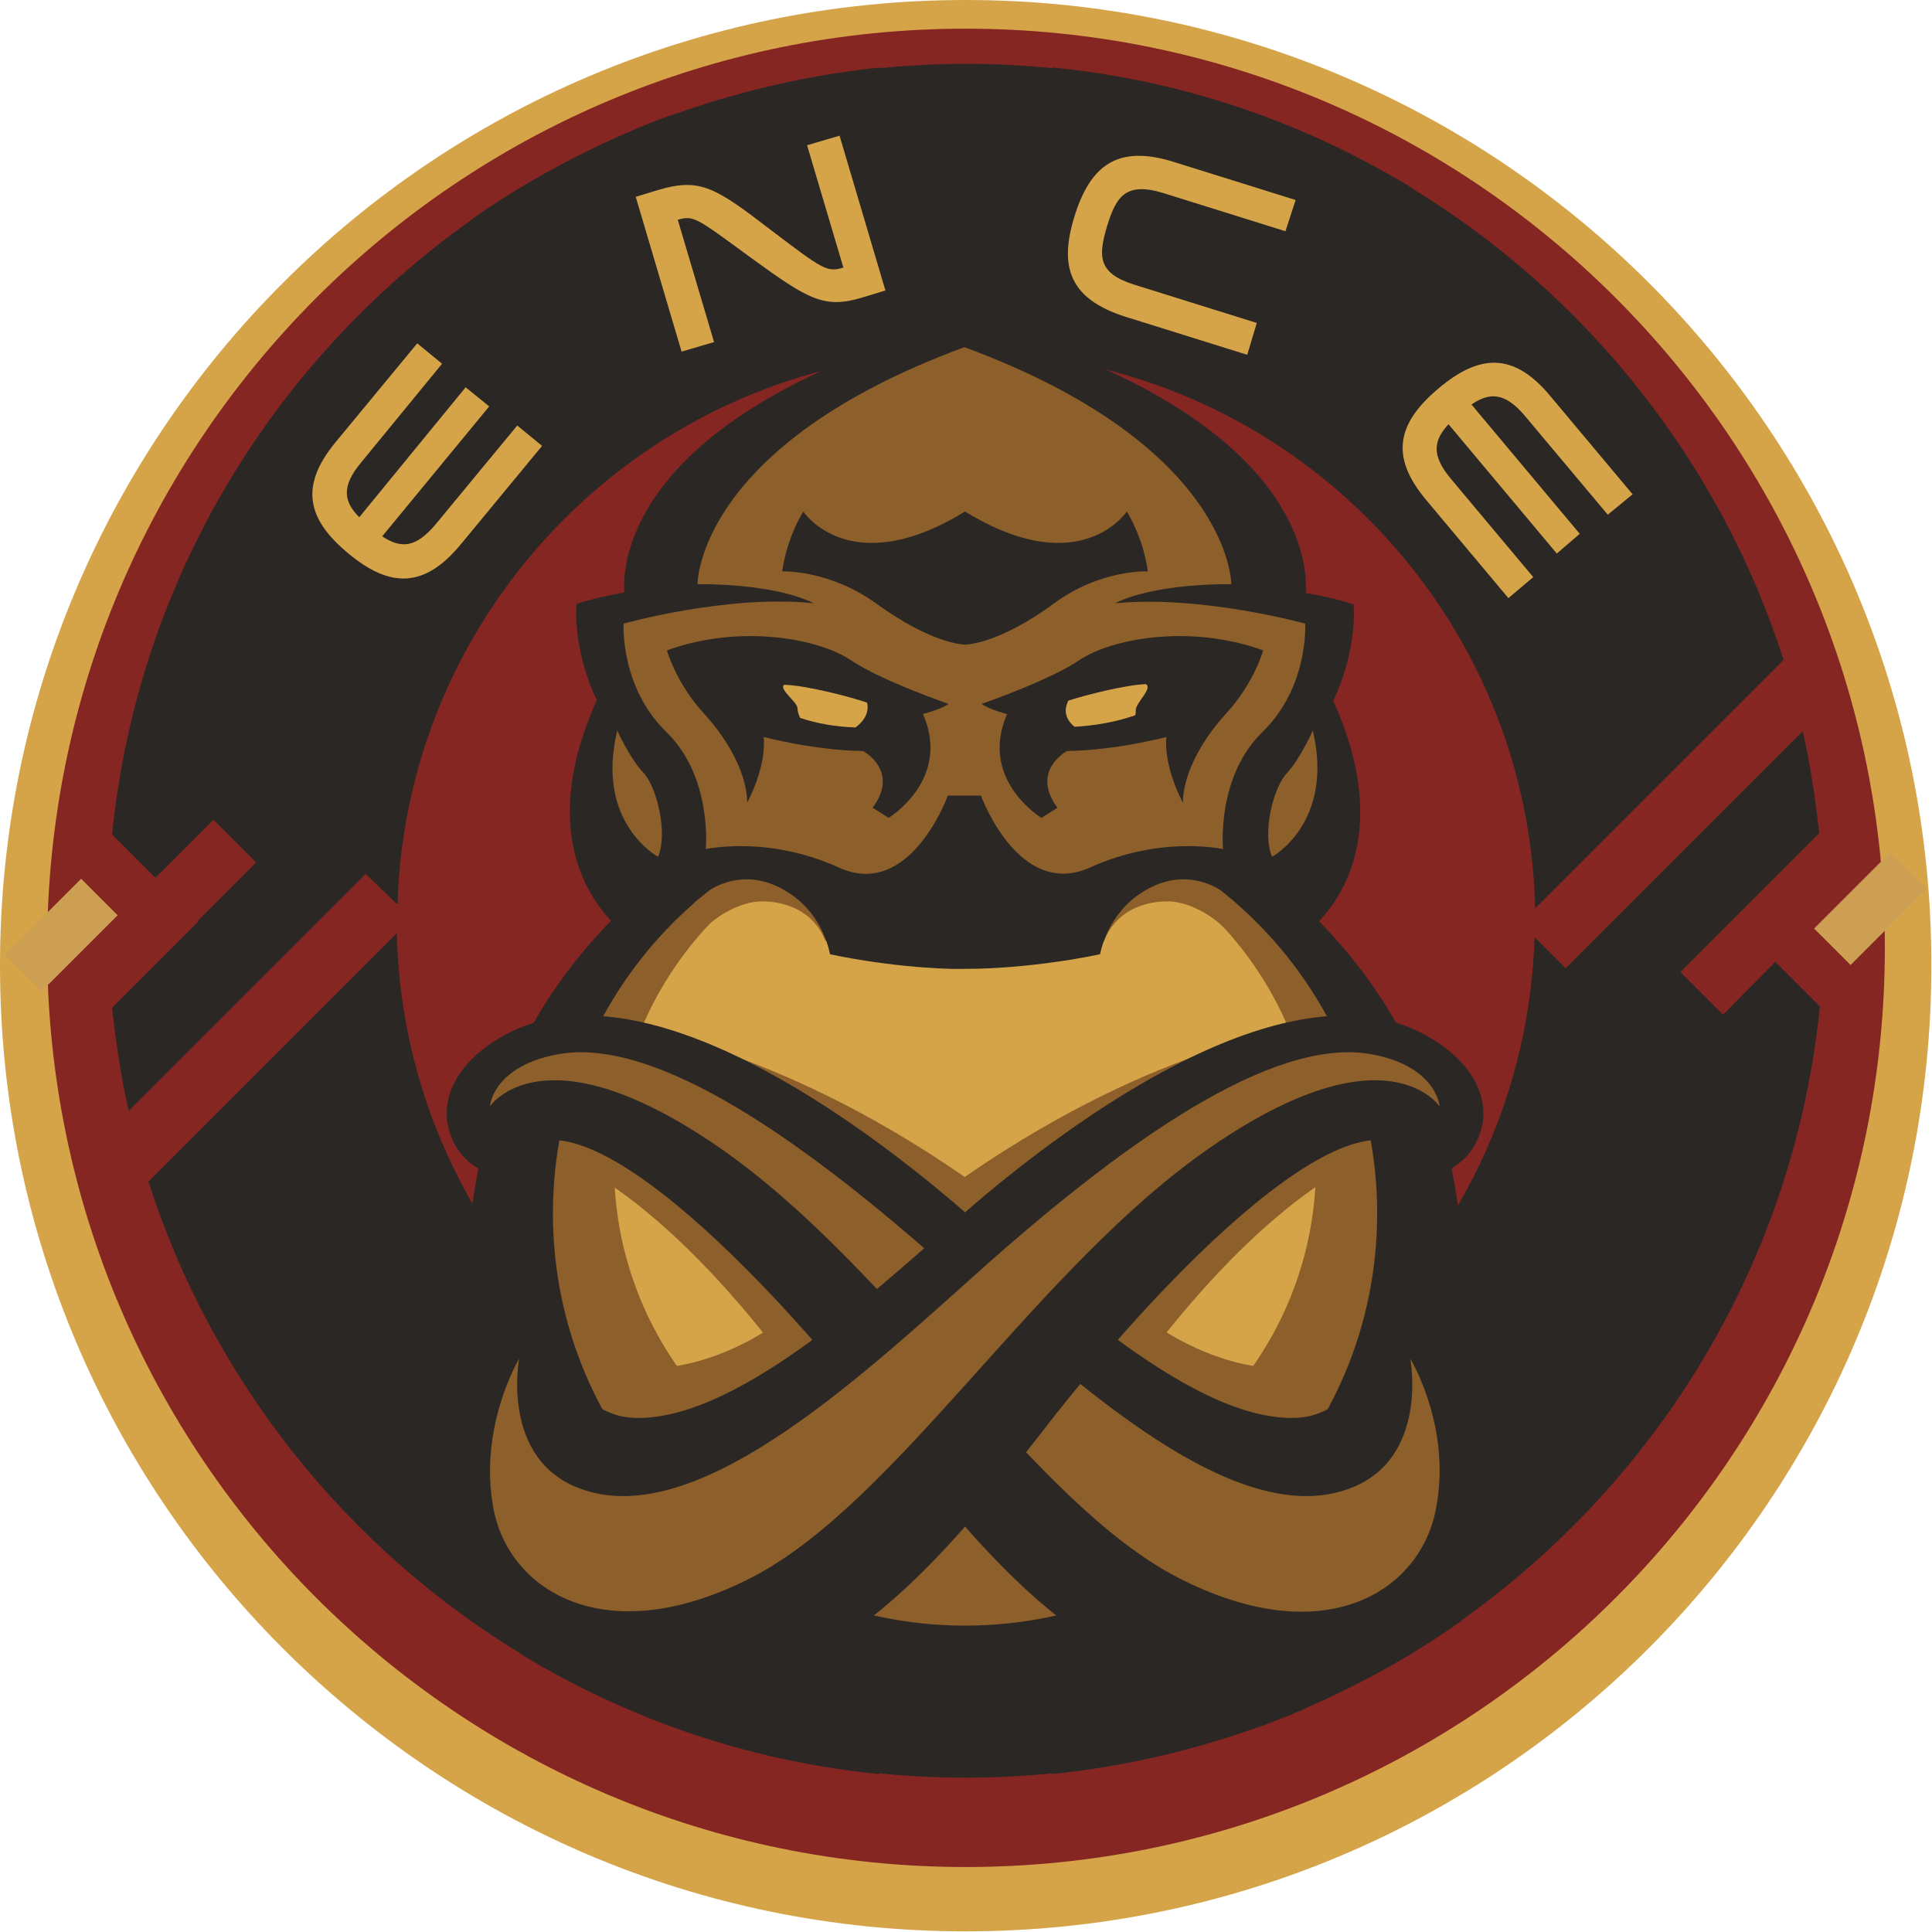 <?xml version="1.0" encoding="UTF-8"?> <!-- Generator: Adobe Illustrator 22.1.0, SVG Export Plug-In . SVG Version: 6.00 Build 0) --> <svg xmlns="http://www.w3.org/2000/svg" xmlns:xlink="http://www.w3.org/1999/xlink" x="0px" y="0px" viewBox="0 0 303.3 303.3" style="enable-background:new 0 0 303.3 303.3;" xml:space="preserve"> <style type="text/css"> .st0{fill:#D5A449;} .st1{fill:#862623;} .st2{fill:#2B2724;} .st3{fill:#8D5F2A;} .st4{fill:#CC9F53;} </style> <g id="Layer_1"> </g> <g id="Layer_2"> <g> <path class="st0" d="M0,151.6c0,83.7,67.9,151.6,151.6,151.6c83.7,0,151.6-67.9,151.6-151.6C303.3,67.9,235.4,0,151.6,0 C67.9,0,0,67.9,0,151.6z"></path> <path class="st1" d="M295.9,148.8c0,79.7-64.6,144.3-144.3,144.3C72,293.1,7.4,228.5,7.4,148.8C7.4,69.1,72,4.5,151.6,4.5 C231.3,4.5,295.9,69.1,295.9,148.8z"></path> <path class="st2" d="M270.5,159.3l-6.7-6.7l21.8-21.8c-0.6-5.4-1.4-10.8-2.6-16L245.8,152l-4.9-4.9c-1.4,48-40.9,86.7-89.3,86.7 c-48.6,0-88.2-39-89.3-87.3l-39,39c10,31.2,31.1,57.5,58.6,74.2l-0.1,0c4.3,2.6,8.6,4.9,13.1,7c13.3,6.2,27.8,10.3,43.1,11.8 l0.1-0.1c9,0.9,18,0.9,27,0l0.1,0.1c10.6-1.1,20.9-3.4,30.7-6.8c1.1-0.4,2.1-0.7,3.2-1.1c0.4-0.2,0.8-0.3,1.2-0.5 c1.4-0.5,2.8-1.1,4.2-1.7c0.2-0.1,0.4-0.2,0.6-0.3c8.5-3.7,16.7-8.2,24.4-13.7l-0.1,0c31-22,52.3-56.6,56.3-96.4l-7-7L270.5,159.3 z"></path> <path class="st2" d="M62.4,142c1.4-48,40.9-86.7,89.3-86.7c48.6,0,88.2,39,89.3,87.3l39-39c-10-31.2-31.1-57.5-58.6-74.2l0.1,0 c-4.3-2.6-8.6-4.9-13.1-7c-13.3-6.2-27.8-10.3-43.1-11.8l-0.1,0.1c-9-0.9-18-0.9-27,0l-0.1-0.1c-10.5,1.1-20.7,3.4-30.4,6.7 c-1.2,0.4-2.3,0.8-3.5,1.2c-0.4,0.1-0.7,0.3-1.1,0.4c-1.4,0.6-2.9,1.1-4.3,1.8c-0.2,0.1-0.3,0.1-0.5,0.2 c-8.5,3.7-16.7,8.2-24.5,13.7l0.1,0c-31,22-52.3,56.6-56.3,96.4l6.8,6.8l9.1-9.1l6.7,6.7l-9.1,9.1l0.1,0.1l-13.6,13.6 c0.6,5.5,1.4,10.9,2.6,16.2l37.2-37.2L62.4,142z"></path> <g> <path class="st2" d="M229.5,199.3c0,43.1-34.9,78-78,78c-43.1,0-78-34.9-78-78c0-43.1,34.9-78,78-78 C194.5,121.3,229.5,156.3,229.5,199.3z"></path> <path class="st3" d="M216.2,190.5c0,35.7-29,64.7-64.7,64.7c-35.7,0-64.7-29-64.7-64.7c0-35.7,29-64.7,64.7-64.7 C187.2,125.8,216.2,154.8,216.2,190.5z"></path> <path class="st0" d="M206.6,182.8c0-30.4-24.7-55.1-55.1-55.1c-30.4,0-55.1,24.7-55.1,55.1l0,0.1l0,0.1 c0,30.4,24.7,55.1,55.1,55.1c30.4,0,55.1-24.7,55.1-55.1V182.8L206.6,182.8z"></path> <path class="st3" d="M122.2,207.6c0,0-8.7,6.7-19.3,7.2l7.5,7.4l17.6-10.6L122.2,207.6z"></path> <path class="st3" d="M180.8,207.6c0,0,8.7,6.7,19.3,7.2l-7.5,7.4L175,211.6L180.8,207.6z"></path> <path class="st3" d="M178.8,214.9c0,0,15.1-21.7,32.1-31.3v-6.5c0,0-26.7,11.5-39.2,34.1L178.8,214.9z"></path> <path class="st3" d="M124.1,214.9c0,0-15.1-21.7-32.1-31.3v-6.5c0,0,26.7,11.5,39.2,34.1L124.1,214.9z"></path> <path class="st3" d="M100.4,161.7c0,0,25.1,3.5,56.5,27l-8,7.1c0,0-14.4-23.6-50.9-31.3L100.4,161.7z"></path> <path class="st3" d="M202.5,161.7c0,0-25.1,3.5-56.5,27l8,7.1c0,0,14.4-23.6,50.9-31.3L202.5,161.7z"></path> <path class="st3" d="M173.3,147.8c1.5-4.1,5.4-6.3,10-6.3c3.2,0,7.1,2.2,9.1,4.4l1.5-4.2c0,0-5.9-5.4-15-4.5 C169.9,138.1,173.3,147.8,173.3,147.8z"></path> <path class="st3" d="M129.6,147.8c-1.5-4.1-5.4-6.3-10-6.3c-3.2,0-7.1,2.2-9.1,4.4l-1.5-4.2c0,0,5.9-5.4,15-4.5 C133,138.1,129.6,147.8,129.6,147.8z"></path> <path class="st2" d="M209.3,110c3.9-8.1,3.2-15.1,3.2-15.1c-3.1-1.1-7.5-1.8-7.5-1.8c0.3-4.7-0.8-28.3-53.4-42.9l0,1l-0.1-1 C98.8,64.8,97.7,88.3,98,93c0,0-4.5,0.8-7.5,1.8c0,0-0.7,7,3.2,15.1c-12.2,27.1,5.8,37.7,5.8,37.7l10.3-6.7c0,0,6.5-6.3,14.8-0.2 c4.8,3.5,5.7,9.1,5.7,9.1s8.8,2,19,2.3v0c0.7,0,1.5,0,2.2,0h0h0c5,0,9.9-0.5,13.6-1v0c4.5-0.6,7.6-1.3,7.6-1.3s0.9-5.5,5.7-9.1 c8.3-6.1,14.8,0.2,14.8,0.2l10.3,6.7C203.5,147.7,221.5,137.1,209.3,110z"></path> <path class="st3" d="M101,121.3c2.1,2.2,3.9,9.5,2.3,13.2c0,0-9.9-5.3-6.4-19.8C96.9,114.7,98.9,119.1,101,121.3z"></path> <path class="st3" d="M206.1,114.7c3.4,14.5-6.4,19.8-6.4,19.8c-1.6-3.7,0.2-11,2.4-13.2C204.1,119.1,206.1,114.7,206.1,114.7z"></path> <path class="st3" d="M204.9,97.9c0,0,0.6,9.9-6.7,17c-7.3,7.1-6.2,18.4-6.2,18.4s-9.7-2.2-20.9,2.9c-11.2,5-17.1-11.3-17.1-11.3 h-2.6h-2.6c0,0-5.9,16.4-17.1,11.3c-11.2-5.1-20.9-2.9-20.9-2.9s1.1-11.3-6.2-18.4c-7.3-7.1-6.7-17-6.7-17s16.3-4.6,29.8-3.2 c0,0-5.1-3-18.2-3c0-0.3,0.1-21.8,41.9-37.2c41.7,15.4,41.9,36.9,41.9,37.2c-13.2,0-18.2,3-18.2,3 C188.7,93.4,204.9,97.9,204.9,97.9z"></path> <path class="st2" d="M148.9,110.5c0,0-10.5-3.6-15.4-6.9c-4.9-3.3-17.2-5.7-28.8-1.5c0,0,1.4,5.1,5.8,9.9 c4.4,4.8,6.8,10.1,6.8,14c0,0,3-5.4,2.6-10.3c0,0,7.9,2.1,15.6,2.2c0,0,5.8,3.1,1.5,8.9l2.5,1.6c0,0,9.9-6,5.4-16.3 C144.8,112.1,147.7,111.4,148.9,110.5z"></path> <path class="st2" d="M154.1,110.5c0,0,10.5-3.6,15.4-6.9c4.9-3.3,17.2-5.7,28.8-1.5c0,0-1.4,5.1-5.8,9.9 c-4.4,4.8-6.8,10.1-6.8,14c0,0-3-5.4-2.6-10.3c0,0-7.9,2.1-15.6,2.2c0,0-5.8,3.1-1.5,8.9l-2.5,1.6c0,0-9.9-6-5.4-16.3 C158.1,112.1,155.3,111.4,154.1,110.5z"></path> <path class="st2" d="M176.9,80.3c0,0-7.3,11.1-25.4,0c-18.1,11.1-25.4,0-25.4,0c-2.8,4.7-3.3,9.4-3.3,9.4s7.3-0.3,14.7,5 c8.9,6.5,14,6.5,14,6.5s5.2,0,14-6.5c7.4-5.4,14.7-5,14.7-5S179.7,85,176.9,80.3z"></path> <path class="st2" d="M79.1,184.9c6.8-19.4,39.2,12.5,60.4,40c17.6,22.8,34,41,59.3,41.1c23.2,0.1,37.9-19.7,33.5-40.6 c-2.8-13.4-13.6-26.4-13.6-26.4s-1.5,23.4-15.6,23.6c-16.9,0.3-40.3-22.7-53.7-34.1c-13.4-11.3-48.2-38.1-70.2-26 c-8.1,4.5-10,10.5-8.7,14.9C72.3,184.1,79.1,184.9,79.1,184.9z"></path> <path class="st3" d="M221.4,213.3c0,0,3,15.8-9.6,20.4c-17.7,6.6-42.5-16.1-61.8-33.4c-26.7-24-48.7-37.7-62.9-34.7 c-9.8,2-10.2,8.1-10.2,8.1s8.3-12.6,35.8,6.3c27.5,18.9,49.2,55.7,72.1,67.6c23,11.9,38.1,2.3,40.6-10.6 C228,224.1,221.4,213.3,221.4,213.3z"></path> <path class="st2" d="M223.9,184.9c-6.8-19.4-39.2,12.5-60.4,40c-17.6,22.8-34,41-59.3,41.1c-23.2,0.1-37.9-19.7-33.5-40.6 c2.8-13.4,13.6-26.4,13.6-26.4s1.5,23.4,15.6,23.6c16.9,0.3,40.4-22.7,53.7-34.1c13.4-11.3,48.2-38.1,70.2-26 c8.1,4.5,10,10.5,8.7,14.9C230.6,184.1,223.9,184.9,223.9,184.9z"></path> <path class="st3" d="M81.5,213.3c0,0-3,15.8,9.6,20.4c17.7,6.6,42.5-16.1,61.8-33.4c26.7-24,48.6-37.7,62.9-34.7 c9.8,2,10.2,8.1,10.2,8.1s-8.3-12.6-35.8,6.3c-27.5,18.9-49.2,55.7-72.1,67.6C95.2,259.4,80,249.8,77.5,237 C75,224.1,81.5,213.3,81.5,213.3z"></path> <path class="st0" d="M178.3,111.5c0,0.3,0,0.6-0.1,0.8c-2.9,1-6.1,1.6-9.5,1.8c-0.9-0.7-1.4-1.6-1.4-2.6c0-0.5,0.2-1,0.4-1.5 c2.7-0.9,9.1-2.5,12.2-2.6C181,108.1,178.3,110.3,178.3,111.5z"></path> <path class="st0" d="M136.2,111.1c0-0.3,0-0.6-0.1-0.8c-2.9-1-9.6-2.7-13-2.8c-0.9,0.7,2.1,2.7,2.1,3.7c0,0.5,0.2,1,0.4,1.5 c2.7,0.9,5.6,1.4,8.7,1.5C135.4,113.4,136.2,112.3,136.2,111.1z"></path> </g> <g> <rect x="1.2" y="142.8" transform="matrix(0.707 -0.707 0.707 0.707 -101.015 49.793)" class="st4" width="16.9" height="8.1"></rect> <rect x="285.2" y="138.6" transform="matrix(0.707 -0.707 0.707 0.707 -14.838 249.418)" class="st4" width="16.9" height="8.1"></rect> </g> <g> <g> <path class="st0" d="M69.4,57.1l-3.9-3.2L52.7,69.4c-5.8,7-4.4,12.2,2,17.5c6.4,5.3,11.8,5.6,17.6-1.4L85.1,70l-3.9-3.2 L68.4,82.3c-3.2,3.8-5.5,3.8-8.4,1.9l16.8-20.4l-3.7-3L56.4,81.2c-2.4-2.4-2.9-4.8,0.3-8.6L69.4,57.1z"></path> <path class="st0" d="M106.4,34.5L106.4,34.5c2.5-0.7,2.8-0.4,11.4,5.9c9.2,6.7,11.6,8.1,17.6,6.3l3.6-1.1l-7.2-24.3l-5.1,1.5 l5.7,19.2l0,0c-2.6,0.8-3.2,0.3-11.4-5.9c-8.7-6.7-11.1-8.2-17.6-6.3l-3.6,1.1l7.2,24.3l5.1-1.5L106.4,34.5z"></path> <path class="st0" d="M203.4,31.4l-19.2-6c-8.7-2.7-13,0.5-15.5,8.5c-2.5,8-0.8,13,7.9,15.8l19.2,6l1.5-5l-19.2-6 c-5.8-1.8-5.7-4.5-4.3-9.2c1.4-4.6,2.9-7,8.8-5.2l19.2,6L203.4,31.4z"></path> <path class="st0" d="M252.4,80.8l3.9-3.2l-12.9-15.4c-5.8-7-11.2-6.6-17.6-1.2c-6.4,5.4-7.7,10.6-1.9,17.5l12.9,15.4l3.9-3.3 l-12.9-15.4c-3.2-3.8-2.7-6.1-0.4-8.6l17,20.3l3.6-3.1l-17-20.3c2.8-1.9,5.2-2,8.4,1.8L252.4,80.8z"></path> </g> </g> </g> </g> </svg> 